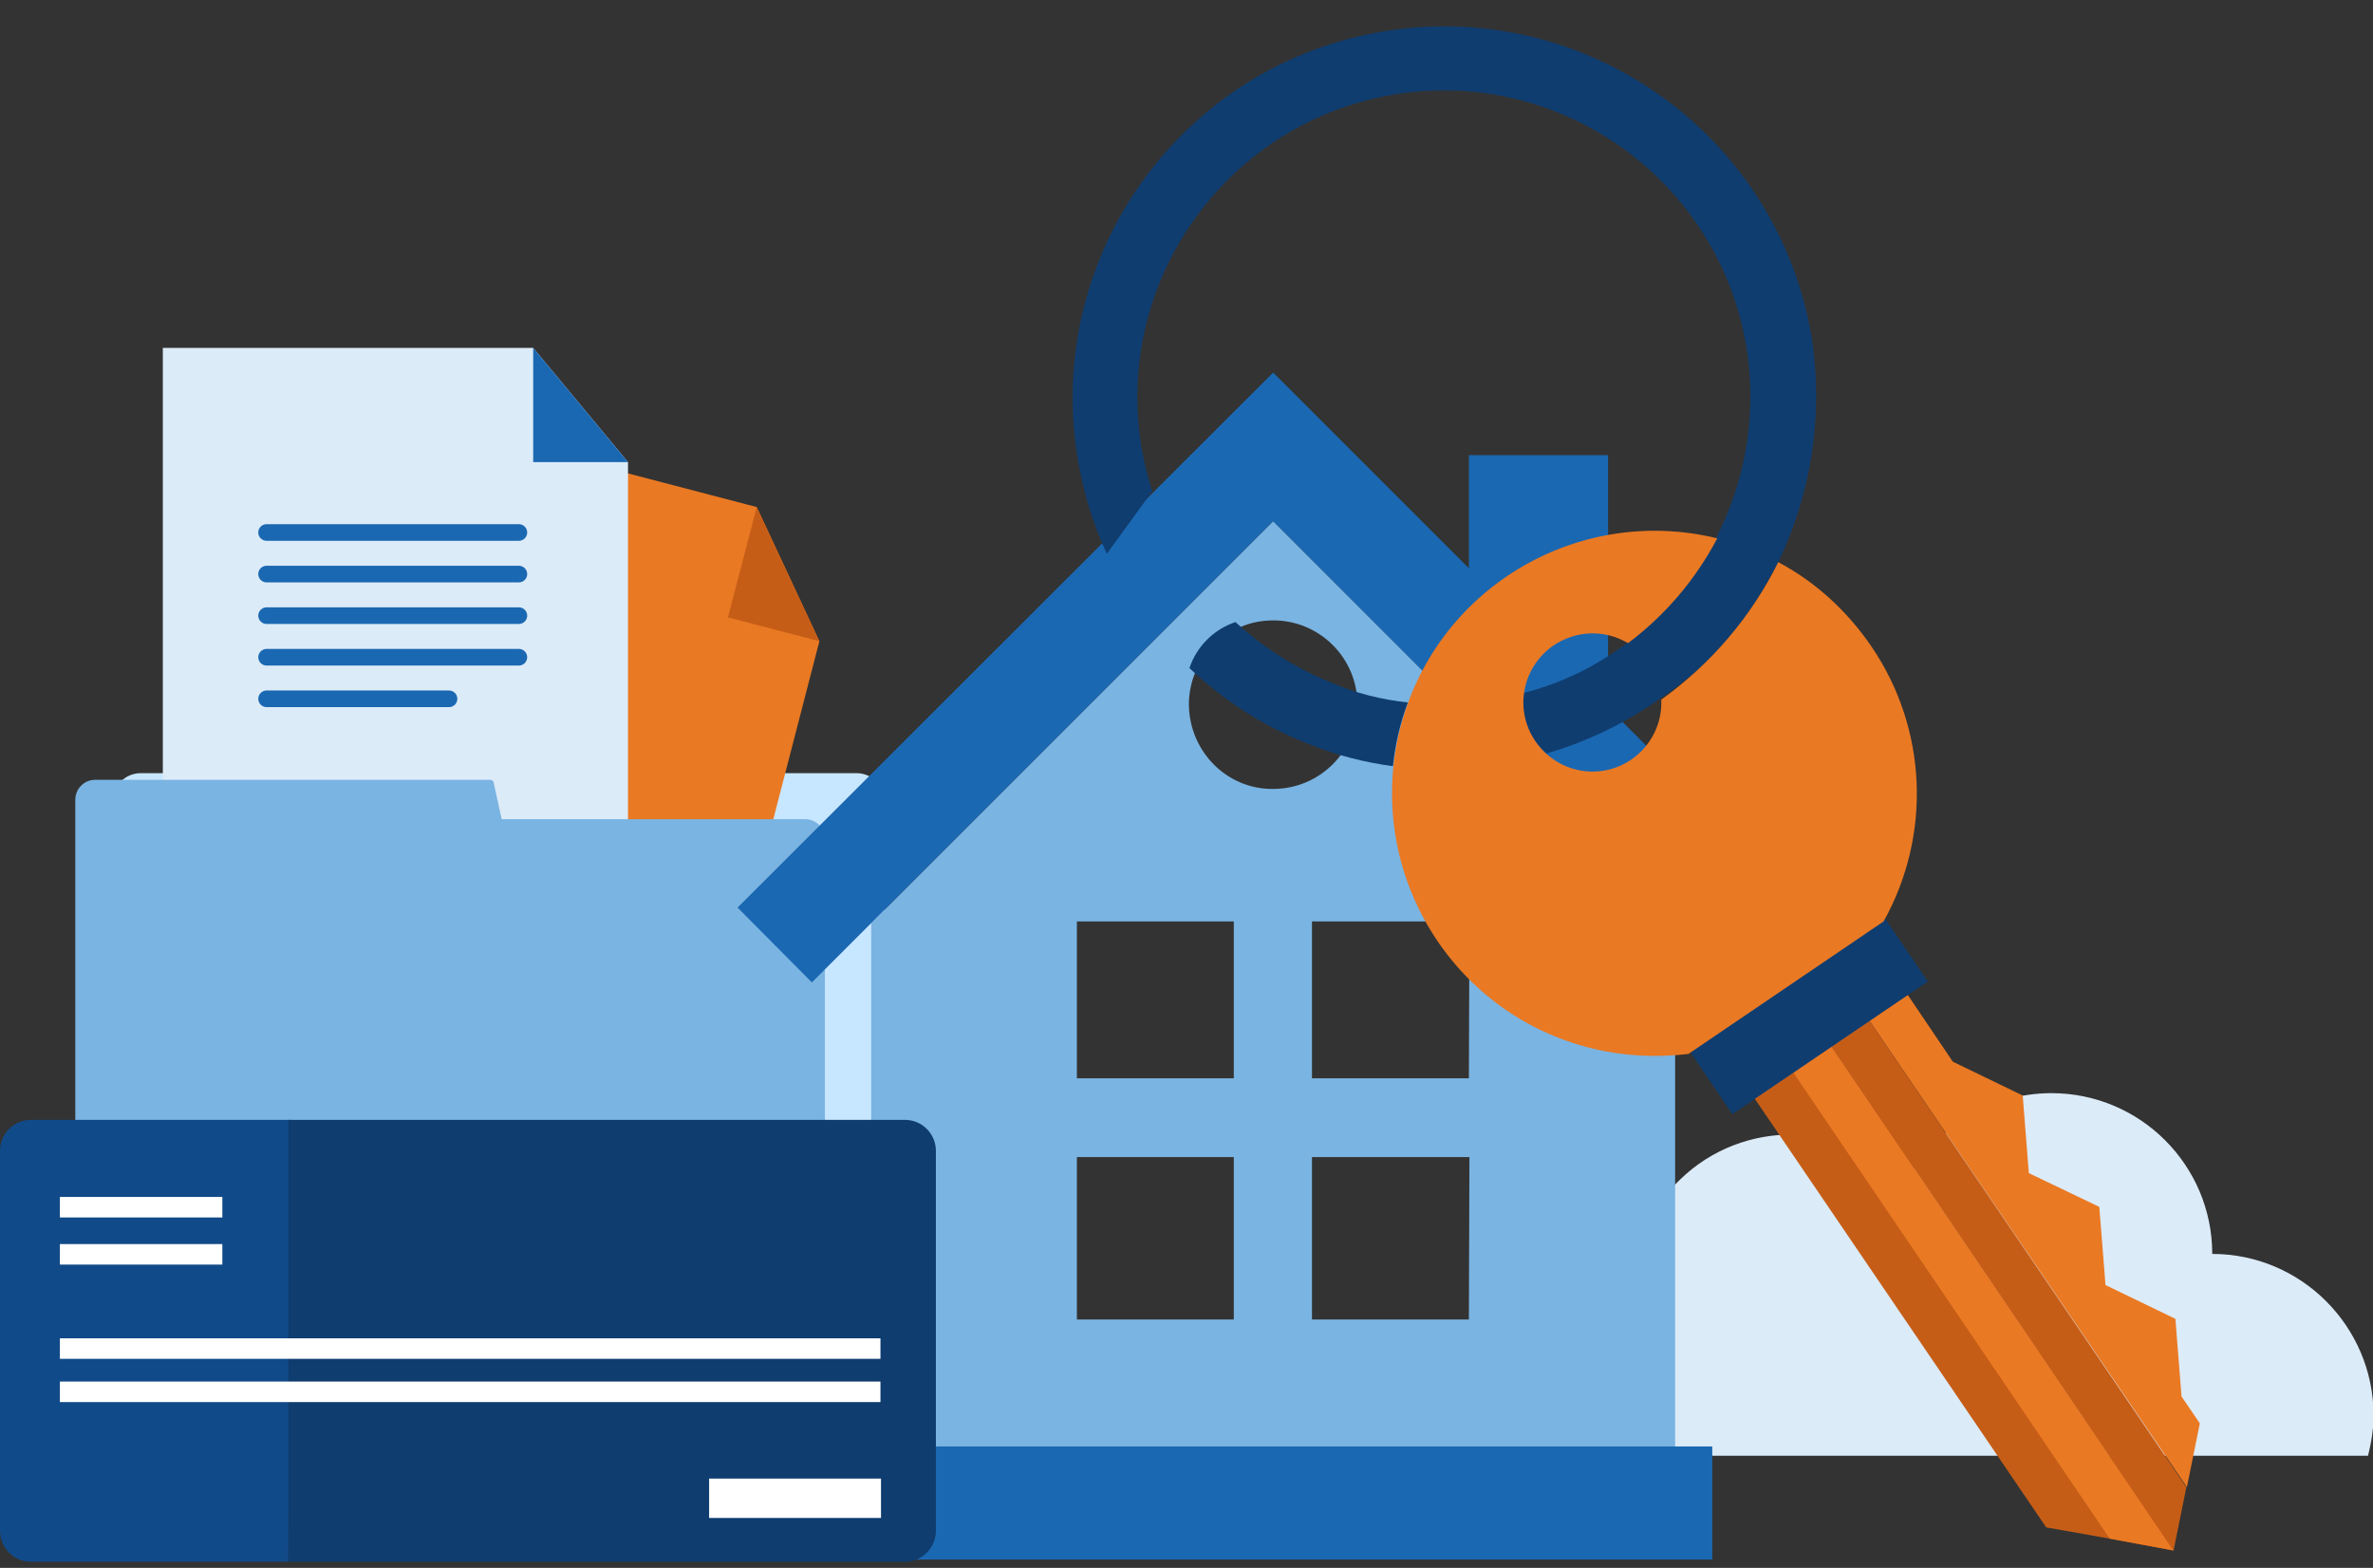 <?xml version="1.0" encoding="utf-8"?>
<!-- Generator: Adobe Illustrator 22.0.1, SVG Export Plug-In . SVG Version: 6.00 Build 0)  -->
<svg version="1.1" id="Layer_1" xmlns="http://www.w3.org/2000/svg" xmlns:xlink="http://www.w3.org/1999/xlink" x="0px" y="0px"
	 viewBox="0 0 428 282.8" style="enable-background:new 0 0 428 282.8;" xml:space="preserve">
<rect x="0" y="0" width="428" height="282.8" fill="#333333" stroke="none"/>
<style type="text/css">
	.st0{fill:#C7E6FF;}
	.st1{fill:#EA7923;}
	.st2{fill:#C65D17;}
	.st3{fill:#DCEBF8;}
	.st4{fill:#1B68B2;}
	.st5{fill:#7AB4E2;}
	.st6{fill:none;stroke:#1B68B2;stroke-width:3;stroke-linecap:round;stroke-linejoin:round;stroke-miterlimit:10;}
	.st7{fill:#515151;}
	.st8{fill:#0F3D70;}
	.st9{fill:#114A89;}
	.st10{fill:#FFFFFF;}
</style>
<g id="Group_7595" transform="translate(-889.233 -4558.245)">
	<g id="Group_7591">
		<g id="Group_7562" transform="translate(54.326 73.646)">
			<g id="Group_7561" transform="translate(848.488 4552.354)">
				<g id="Group_3053" transform="translate(0 0)">
					<path id="Path_1195" class="st0" d="M140.9,173H11.8c-2.8,0-5.1-2.3-5.1-5.1V76.8c0-2.8,2.3-5.1,5.1-5.1h129.1
						c2.8,0,5.1,2.3,5.1,5.1v91.1C146,170.7,143.7,173,140.9,173C140.9,173,140.9,173,140.9,173z"/>
					<g id="Group_3050" transform="translate(31.003 12.003)">
						<path id="Path_1196" class="st1" d="M67.8,5.4l24.1,6.3l11.3,24.2l0,0l-22.1,85.4L0,100.4L27.2-5L67.8,5.4"/>
						<path id="Path_1197" class="st2" d="M91.9,11.7l-5.2,19.9l16.5,4.3L91.9,11.7z"/>
					</g>
					<g id="Group_3051" transform="translate(15.787)">
						<path id="Path_1198" class="st3" d="M41.9-5h24.9l17.1,20.6l0,0v88.3H0V-5H41.9"/>
						<path id="Path_1199" class="st4" d="M66.8-5v20.6h17.1L66.8-5z"/>
					</g>
					<path id="Path_1200" class="st5" d="M131.6,80H76.9l-1.4-6.4c0-0.4-0.3-0.7-0.7-0.7H3.6c-2,0-3.6,1.6-3.6,3.6v93.3
						c0,2,1.6,3.6,3.6,3.6h128c2,0,3.6-1.6,3.6-3.6V83.7C135.3,81.6,133.6,80,131.6,80z"/>
					<g id="Group_3052" transform="translate(34.503 33.29)">
						<line id="Line_230" class="st6" x1="0" y1="-5" x2="45.5" y2="-5"/>
						<line id="Line_231" class="st6" x1="0" y1="2.5" x2="45.5" y2="2.5"/>
						<line id="Line_232" class="st6" x1="0" y1="10" x2="45.5" y2="10"/>
						<line id="Line_233" class="st6" x1="0" y1="17.5" x2="45.5" y2="17.5"/>
						<line id="Line_234" class="st6" x1="0" y1="25" x2="32.9" y2="25"/>
					</g>
				</g>
			</g>
		</g>
		<g id="Group_7589" transform="translate(1022.264 4558.245)">
			<g id="Group_7555" transform="translate(123.976 202.173)">
				<path id="Path_3990" class="st3" d="M142,24c0-16-13-29-29-29c-11.1,0-21.2,6.3-26.1,16.3C75.8-0.2,57.4-0.5,46,10.6
					c-4.9,4.7-7.9,11-8.6,17.8c-5.3,0.9-10.2,3.6-13.8,7.7h-0.4C10.4,36,0.1,46.2,0,58.9C0,59,0,59,0,59c0,0.5,0,0.9,0.1,1.4h170
					c0.6-2.4,1-4.9,1-7.4C171,37,158,24,142,24z"/>
			</g>
			<g id="Group_3130" transform="translate(0 0)">
				<path id="Path_1281" class="st7" d="M87.9,102.6l-10,10l0,0L87.9,102.6z"/>
				<path id="Path_1282" class="st5" d="M96.6,94L96.6,94l-72.5,72.5v105.2h145V166.5L96.6,94z M89.5,238H61.2v-29.3h28.3V238z
					 M89.5,194.5H61.2v-28.3h28.3V194.5z M81.4,127.1c0-8.4,6.8-15.2,15.2-15.2s15.2,6.8,15.2,15.2s-6.8,15.2-15.2,15.2h0
					C88.3,142.4,81.5,135.6,81.4,127.1C81.4,127.2,81.4,127.2,81.4,127.1z M131.9,238h-28.3v-29.3H132L131.9,238z M131.9,194.5
					h-28.3v-28.3H132L131.9,194.5z"/>
				<path id="Path_1283" class="st4" d="M157,127.6V82.1h-25.1v20.4L96.6,67.2L0,163.7l13.4,13.5l10.7-10.7L96.6,94l0,0l83.1,83.2
					l13.4-13.5L157,127.6z"/>
				<g id="Group_3129" transform="translate(168.636 176.26) rotate(-9)">
					<g id="Group_3128" transform="translate(7.54 8.557)">
						<path id="Path_1284" class="st2" d="M15.9,2.1l49.6,105.6l-11-3.9l-11-3.8L0.8,9.3L15.9,2.1z"/>
						<path id="Path_1285" class="st1" d="M62,44.4l-1.1,14.1l11.5,8l-1.1,14l2.5,5.3l-4.1,11L23.4-1.4l7.6-3.5l9,19.3l11.5,8
							l-1.1,14L62,44.4z"/>
						<path id="Path_1286" class="st2" d="M23.4-1.4l46.2,98.2l-4.1,11L15.9,2.1L23.4-1.4z"/>
						<path id="Path_1287" class="st1" d="M15.9,2.1l49.6,105.6l-11-3.9L8.4,5.7L15.9,2.1z"/>
					</g>
					
						<rect id="Rectangle_1620" x="1.8" y="3.4" transform="matrix(-0.905 0.425 -0.425 -0.905 48.417 10.282)" class="st8" width="42.6" height="14.2"/>
				</g>
				<rect id="Rectangle_1621" x="17.3" y="260.9" class="st4" width="158.5" height="20.4"/>
				<path id="Path_1288" class="st8" d="M187.7,101.4c6-12.5,8.1-26.4,6.1-40.1c-5.9-36.6-40.3-61.5-76.9-55.7S55.4,45.9,61.3,82.5
					c1,6,2.7,11.8,5.3,17.4l8.2-11.3c-0.9-2.7-1.5-5.4-2-8.2C68,50.2,88.6,21.8,118.7,17s58.5,15.8,63.3,45.9
					c3.2,20.3-5.1,40.8-21.6,53.1l0,0c-5.6,4.2-11.9,7.3-18.7,9c-0.4,3,0.3,6.1,2,8.5c0.6,0.9,1.4,1.8,2.2,2.4
					c7.3-2.1,14.3-5.5,20.5-9.9l0,0C176.5,119.3,182.6,111.1,187.7,101.4L187.7,101.4z"/>
				<path id="Path_1289" class="st1" d="M204.5,116.6c-4.3-6.3-10-11.6-16.8-15.2c-4.9,9.9-12.2,18.4-21.1,24.8
					c0.2,4.3-1.9,8.4-5.4,10.8c-5.7,3.9-13.4,2.4-17.3-3.3c-3.9-5.7-2.4-13.4,3.3-17.3c4-2.7,9.2-2.9,13.4-0.4
					c6.7-5,12.2-11.5,16.1-18.9c-25.4-6.2-51.1,9.3-57.3,34.7s9.3,51.1,34.7,57.3c5.7,1.4,11.6,1.7,17.4,1l35.2-23.9
					C215.4,150.6,214.6,131.4,204.5,116.6z"/>
				<path id="Path_1290" class="st8" d="M120.9,126.7c-1.4,3.7-2.3,7.6-2.7,11.5c-5.2-0.7-10.3-2-15.2-4c-8-3.1-15.3-7.8-21.5-13.7
					c1.3-3.9,4.4-7,8.3-8.3c5,4.6,10.8,8.3,17.2,10.9C111.4,125,116.1,126.2,120.9,126.7z"/>
			</g>
		</g>
		<g id="Group_7590" transform="translate(889.233 4765.24)">
			<g id="Group_5853" transform="translate(0 0)">
				<g id="Group_5852">
					<g id="Group_5851">
						<path id="Path_2899" class="st9" d="M52,74.7H5.4C2.3,74.6-0.1,72,0,68.9V0.8C-0.1-2.3,2.3-4.9,5.4-5h47"/>
						<path id="Path_2900" class="st8" d="M52-5h111.4c3.1,0.1,5.5,2.7,5.4,5.8v68.1c0.1,3.1-2.3,5.7-5.4,5.8H52"/>
						<rect id="Rectangle_2516" x="10.8" y="8.9" class="st10" width="29.3" height="3.7"/>
						<rect id="Rectangle_2517" x="10.8" y="17.4" class="st10" width="29.3" height="3.7"/>
						<rect id="Rectangle_2518" x="10.8" y="34.4" class="st10" width="148" height="3.7"/>
						<rect id="Rectangle_2519" x="10.8" y="42.2" class="st10" width="148" height="3.7"/>
					</g>
				</g>
			</g>
			<rect id="Rectangle_2520" x="127.9" y="59.7" class="st10" width="31" height="7.1"/>
		</g>
	</g>
</g>
</svg>
